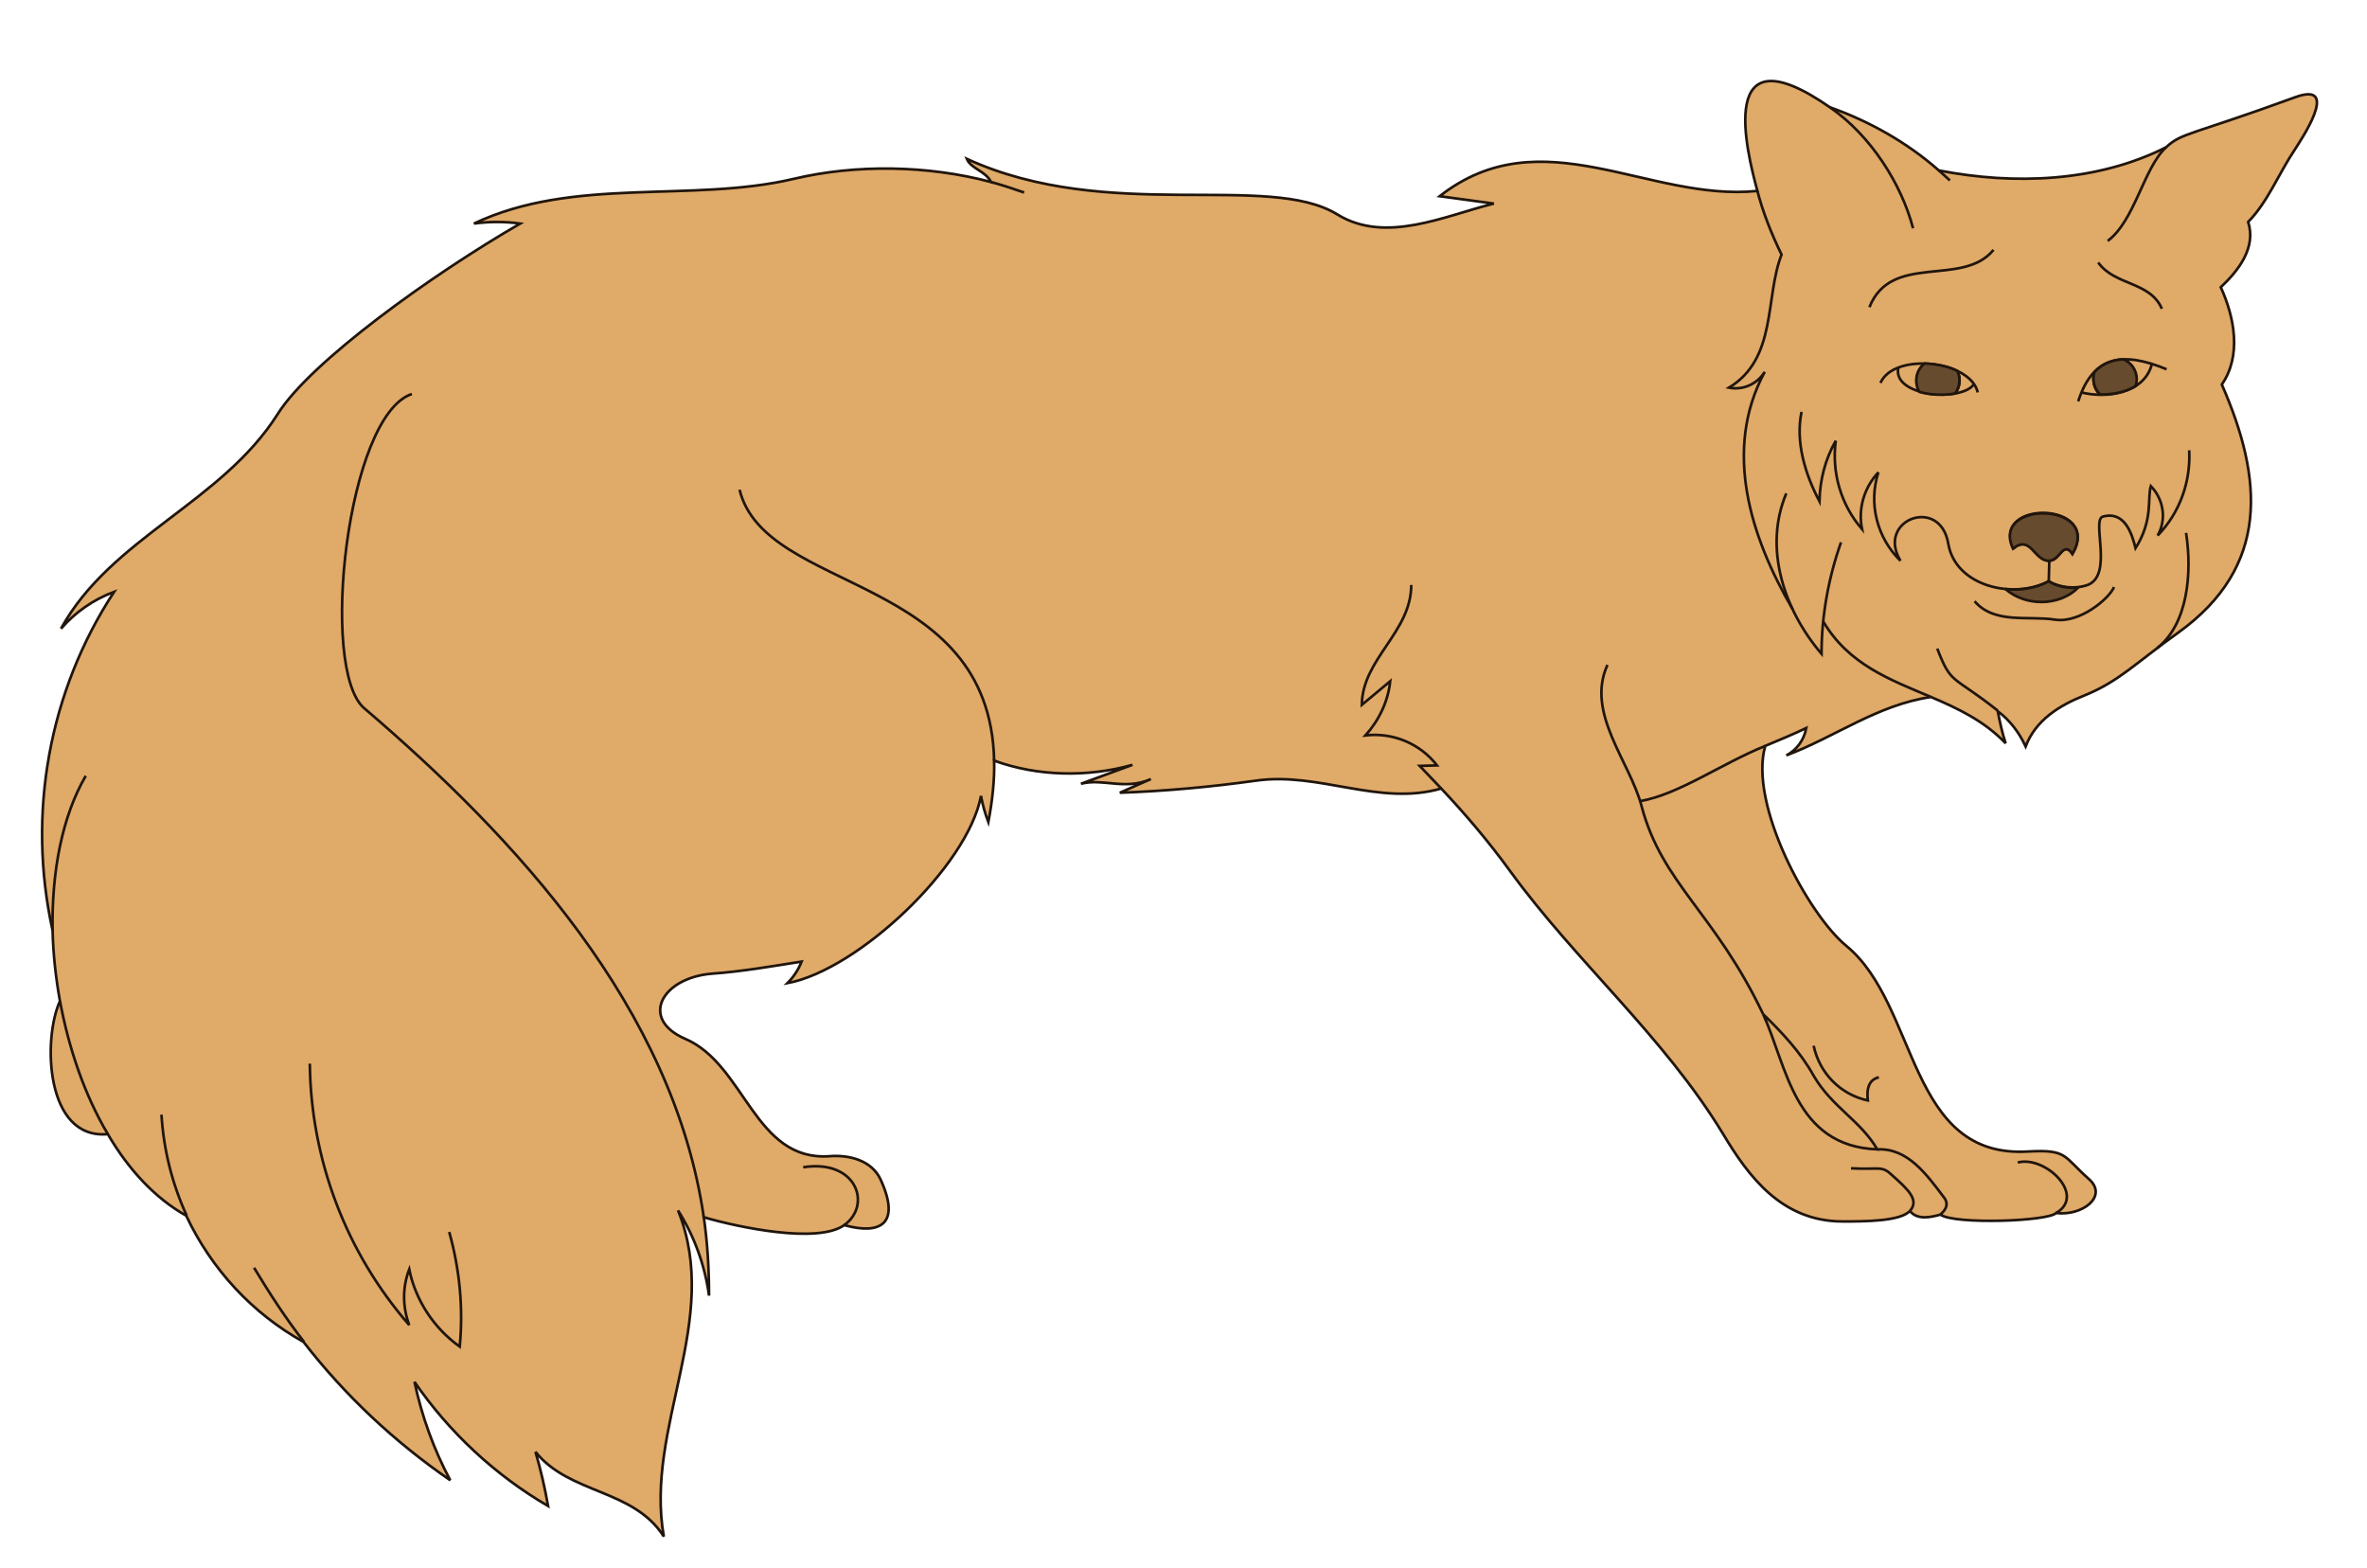 <?xml version="1.0" encoding="UTF-8" standalone="no"?>
<!-- Created with Inkscape (http://www.inkscape.org/) -->

<svg
   xmlns:dc="http://purl.org/dc/elements/1.1/"
   xmlns:cc="http://creativecommons.org/ns#"
   xmlns:rdf="http://www.w3.org/1999/02/22-rdf-syntax-ns#"
   xmlns:svg="http://www.w3.org/2000/svg"
   xmlns="http://www.w3.org/2000/svg"
   xmlns:sodipodi="http://sodipodi.sourceforge.net/DTD/sodipodi-0.dtd"
   xmlns:inkscape="http://www.inkscape.org/namespaces/inkscape"
   id="svg14185"
   version="1.1"
   inkscape:version="0.48.1 "
   width="281.25"
   height="186.25"
   xml:space="preserve"
   sodipodi:docname="Fox_04.pdf"><defs
     id="defs14189"><clipPath
       clipPathUnits="userSpaceOnUse"
       id="clipPath14201"><path
         d="M 0,0 937,0 937,621 0,621 0,0 z"
         id="path14203" /></clipPath></defs><sodipodi:namedview
     pagecolor="#ffffff"
     bordercolor="#666666"
     borderopacity="1"
     objecttolerance="10"
     gridtolerance="10"
     guidetolerance="10"
     inkscape:pageopacity="0"
     inkscape:pageshadow="2"
     inkscape:window-width="640"
     inkscape:window-height="480"
     id="namedview14187"
     showgrid="false"
     inkscape:zoom="1.5624161"
     inkscape:cx="140.625"
     inkscape:cy="93.125"
     inkscape:window-x="350"
     inkscape:window-y="64"
     inkscape:window-maximized="0"
     inkscape:current-layer="g14193" /><g
     id="g14193"
     inkscape:groupmode="layer"
     inkscape:label="Fox_04"
     transform="matrix(1.25,0,0,-1.25,0,186.25)"><g
       id="g14195"
       transform="scale(0.24,0.24)"><g
         id="g14197"><g
           id="g14199"
           clip-path="url(#clipPath14201)"><path
             d="m 756.457,141.25 c -3.75,-4.168 -18.125,-4.168 -26.664,-4.168 -24.168,0 -37.293,17.918 -47.293,34.586 -23.543,38.75 -58.332,68.332 -84.375,104.164 -8.332,11.461 -17.293,22.086 -27.293,32.711 -24.582,-7.086 -48.332,6.664 -73.332,3.125 -17.918,-2.5 -36.043,-4.168 -53.957,-4.793 l 12.289,5.418 c -10.207,-4.586 -18.957,0.414 -27.707,-1.875 l 20.418,7.5 c -17.711,-5 -37.711,-4.586 -54.793,1.664 0.207,-7.289 -0.625,-15.414 -2.293,-24.375 -1.25,3.336 -2.289,6.875 -2.914,10.418 -5.211,-27.918 -48.75,-68.957 -76.668,-74.168 2.5,2.5 4.375,5.418 5.625,8.543 -11.875,-1.875 -23.75,-3.957 -35.625,-4.793 -19.793,-1.664 -28.75,-17.914 -10.418,-25.832 23.75,-10.207 27.293,-48.543 57.086,-46.457 7.914,0.625 16.664,-1.668 20.207,-9.168 8.125,-17.707 0,-22.082 -14.375,-18.125 -10.625,-7.5 -42.082,-0.832 -55.625,3.125 1.457,-10 2.082,-20.418 2.082,-31.043 -1.664,12.086 -5.832,23.543 -12.289,33.75 17.5,-43.332 -13.336,-85.832 -5.625,-129.164 -12.086,18.957 -37.293,16.664 -50.836,33.539 2.086,-7.082 3.75,-14.375 5,-21.457 -21.039,12.293 -39.164,29.168 -52.914,49.168 2.914,-13.75 7.707,-26.875 14.164,-38.961 -22.082,15.211 -41.664,33.543 -58.125,54.793 -20.207,11.25 -36.457,28.75 -46.457,50 -12.293,6.875 -22.918,18.332 -31.043,32.293 -24.789,-2.293 -25.832,37.707 -18.957,52.707 -1.668,9.168 -2.707,18.75 -2.918,27.918 -10.207,46.25 -1.457,94.789 24.375,134.164 -8.332,-3.125 -15.414,-8.125 -21.039,-14.582 19.789,36.043 63.539,49.793 85.832,85 12.918,20.625 61.043,55.207 96.043,75.418 -6.043,0.832 -12.293,0.832 -18.336,0 39.586,18.75 86.043,8.125 126.668,17.707 24.582,5.832 53.125,5.418 78.125,-1.25 -2.082,4.375 -7.918,5.207 -9.582,9.168 56.039,-25.625 119.375,-5 146.875,-22.086 19.164,-11.664 42.5,-0.414 61.875,4.375 l -21.461,2.918 c 40.418,31.668 82.711,-2.293 125.836,2.082 -4.375,16.25 -16.461,64.586 28.75,33.125 15.414,-5.414 30.625,-13.957 43.125,-25 30,-5.832 62.707,-4.582 90,9.168 6.25,5.832 9.375,4.582 51.039,19.793 18.75,6.875 1.668,-17.918 0,-20.625 -6.457,-9.586 -10.625,-20.625 -18.539,-28.75 3.332,-10.211 -3.961,-19.375 -10.836,-25.836 C 885,495.207 887.918,480 880,468.543 c 16.457,-37.5 18.957,-72.086 -17.082,-98.125 -17.5,-12.5 -23.543,-19.375 -37.293,-25 -10,-3.961 -19.375,-9.793 -23.332,-20.211 -2.5,5.418 -6.25,10.418 -11.043,13.961 0.832,-4.168 1.668,-8.336 3.125,-12.711 -8.332,8.75 -18.75,13.75 -29.582,18.336 -21.25,-3.125 -37.918,-15.836 -57.293,-23.125 4.168,2.082 7.082,6.25 7.918,10.832 -5.211,-2.5 -10.836,-4.793 -16.25,-7.082 -6.668,-23.125 17.082,-66.875 32.082,-79.168 28.75,-23.543 24.168,-84.582 72.293,-81.457 15.414,0.832 13.539,-1.875 23.957,-11.043 7.5,-6.875 -2.918,-14.582 -13.125,-13.332 -3.332,-3.336 -40.418,-4.586 -45.832,-0.625 -3.75,-1.043 -9.168,-2.293 -12.086,1.457"
             style="fill:#e0aa69;fill-opacity:1;fill-rule:nonzero;stroke:none"
             id="path14205" /><path
             d="m 756.457,141.25 c -3.75,-4.168 -18.125,-4.168 -26.664,-4.168 -24.168,0 -37.293,17.918 -47.293,34.586 -23.543,38.75 -58.332,68.332 -84.375,104.164 -8.332,11.461 -17.293,22.086 -27.293,32.711 -24.582,-7.086 -48.332,6.664 -73.332,3.125 -17.918,-2.5 -36.043,-4.168 -53.957,-4.793 l 12.289,5.418 c -10.207,-4.586 -18.957,0.414 -27.707,-1.875 l 20.418,7.5 c -17.711,-5 -37.711,-4.586 -54.793,1.664 0.207,-7.289 -0.625,-15.414 -2.293,-24.375 -1.25,3.336 -2.289,6.875 -2.914,10.418 -5.211,-27.918 -48.75,-68.957 -76.668,-74.168 2.5,2.5 4.375,5.418 5.625,8.543 -11.875,-1.875 -23.75,-3.957 -35.625,-4.793 -19.793,-1.664 -28.75,-17.914 -10.418,-25.832 23.75,-10.207 27.293,-48.543 57.086,-46.457 7.914,0.625 16.664,-1.668 20.207,-9.168 8.125,-17.707 0,-22.082 -14.375,-18.125 -10.625,-7.5 -42.082,-0.832 -55.625,3.125 1.457,-10 2.082,-20.418 2.082,-31.043 -1.664,12.086 -5.832,23.543 -12.289,33.75 17.5,-43.332 -13.336,-85.832 -5.625,-129.164 -12.086,18.957 -37.293,16.664 -50.836,33.539 2.086,-7.082 3.75,-14.375 5,-21.457 -21.039,12.293 -39.164,29.168 -52.914,49.168 2.914,-13.75 7.707,-26.875 14.164,-38.961 -22.082,15.211 -41.664,33.543 -58.125,54.793 -20.207,11.25 -36.457,28.75 -46.457,50 -12.293,6.875 -22.918,18.332 -31.043,32.293 -24.789,-2.293 -25.832,37.707 -18.957,52.707 -1.668,9.168 -2.707,18.75 -2.918,27.918 -10.207,46.25 -1.457,94.789 24.375,134.164 -8.332,-3.125 -15.414,-8.125 -21.039,-14.582 19.789,36.043 63.539,49.793 85.832,85 12.918,20.625 61.043,55.207 96.043,75.418 -6.043,0.832 -12.293,0.832 -18.336,0 39.586,18.75 86.043,8.125 126.668,17.707 24.582,5.832 53.125,5.418 78.125,-1.25 -2.082,4.375 -7.918,5.207 -9.582,9.168 56.039,-25.625 119.375,-5 146.875,-22.086 19.164,-11.664 42.5,-0.414 61.875,4.375 l -21.461,2.918 c 40.418,31.668 82.711,-2.293 125.836,2.082 -4.375,16.25 -16.461,64.586 28.75,33.125 15.414,-5.414 30.625,-13.957 43.125,-25 30,-5.832 62.707,-4.582 90,9.168 6.25,5.832 9.375,4.582 51.039,19.793 18.75,6.875 1.668,-17.918 0,-20.625 -6.457,-9.586 -10.625,-20.625 -18.539,-28.75 3.332,-10.211 -3.961,-19.375 -10.836,-25.836 C 885,495.207 887.918,480 880,468.543 c 16.457,-37.5 18.957,-72.086 -17.082,-98.125 -17.5,-12.5 -23.543,-19.375 -37.293,-25 -10,-3.961 -19.375,-9.793 -23.332,-20.211 -2.5,5.418 -6.25,10.418 -11.043,13.961 0.832,-4.168 1.668,-8.336 3.125,-12.711 -8.332,8.75 -18.75,13.75 -29.582,18.336 -21.25,-3.125 -37.918,-15.836 -57.293,-23.125 4.168,2.082 7.082,6.25 7.918,10.832 -5.211,-2.5 -10.836,-4.793 -16.25,-7.082 -6.668,-23.125 17.082,-66.875 32.082,-79.168 28.75,-23.543 24.168,-84.582 72.293,-81.457 15.414,0.832 13.539,-1.875 23.957,-11.043 7.5,-6.875 -2.918,-14.582 -13.125,-13.332 -3.332,-3.336 -40.418,-4.586 -45.832,-0.625 -3.75,-1.043 -9.168,-2.293 -12.086,1.457 z"
             style="fill:none;stroke:#20150c;stroke-opacity:1;stroke-width:1.042;stroke-linecap:butt;stroke-linejoin:miter;stroke-miterlimit:4;stroke-dasharray:none"
             id="path14207" /><path
             d="m 743.543,165.625 c -32.918,1.25 -35.836,33.125 -45.211,53.543 7.5,-7.293 14.793,-15 20,-24.375 7.293,-12.5 18.543,-17.711 25.211,-29.168"
             style="fill:#e0aa69;fill-opacity:1;fill-rule:nonzero;stroke:none"
             id="path14209" /><path
             d="m 743.543,165.625 c -32.918,1.25 -35.836,33.125 -45.211,53.543 7.5,-7.293 14.793,-15 20,-24.375 7.293,-12.5 18.543,-17.711 25.211,-29.168 z"
             style="fill:none;stroke:#20150c;stroke-opacity:1;stroke-width:1.042;stroke-linecap:butt;stroke-linejoin:miter;stroke-miterlimit:4;stroke-dasharray:none"
             id="path14211" /><path
             d="m 743.543,165.625 c 12.082,0.625 19.582,-10 26.664,-19.375 2.086,-3.125 -0.625,-5.418 -1.664,-6.457"
             style="fill:none;stroke:#20150c;stroke-opacity:1;stroke-width:1.042;stroke-linecap:butt;stroke-linejoin:miter;stroke-miterlimit:4;stroke-dasharray:none"
             id="path14213" /><path
             d="m 756.457,141.25 c 3.961,4.375 -1.039,8.75 -7.082,14.168 -4.168,3.957 -4.793,2.082 -16.25,2.707"
             style="fill:none;stroke:#20150c;stroke-opacity:1;stroke-width:1.042;stroke-linecap:butt;stroke-linejoin:miter;stroke-miterlimit:4;stroke-dasharray:none"
             id="path14215" /><path
             d="m 814.375,140.418 c 12.082,7.082 -4.375,22.914 -15.207,20"
             style="fill:none;stroke:#20150c;stroke-opacity:1;stroke-width:1.042;stroke-linecap:butt;stroke-linejoin:miter;stroke-miterlimit:4;stroke-dasharray:none"
             id="path14217" /><path
             d="m 744.168,194.168 c -4.586,-1.043 -4.793,-5.625 -4.375,-9.168 -10.836,2.293 -19.168,10.832 -21.461,21.668"
             style="fill:none;stroke:#20150c;stroke-opacity:1;stroke-width:1.042;stroke-linecap:butt;stroke-linejoin:miter;stroke-miterlimit:4;stroke-dasharray:none"
             id="path14219" /><path
             d="m 698.332,219.168 c -19.164,40.207 -40,51.664 -48.125,82.289 -4.582,17.711 -22.289,36.875 -13.539,56.043"
             style="fill:none;stroke:#20150c;stroke-opacity:1;stroke-width:1.042;stroke-linecap:butt;stroke-linejoin:miter;stroke-miterlimit:4;stroke-dasharray:none"
             id="path14221" /><path
             d="m 558.957,389.168 c 0,-18.75 -19.375,-29.168 -19.582,-47.5 l 11.25,9.375 c -0.832,-7.918 -4.375,-15.418 -9.793,-21.461 11.043,1.25 21.668,-3.332 28.336,-11.875 l -6.875,-0.207 8.539,-8.957"
             style="fill:none;stroke:#20150c;stroke-opacity:1;stroke-width:1.042;stroke-linecap:butt;stroke-linejoin:miter;stroke-miterlimit:4;stroke-dasharray:none"
             id="path14223" /><path
             d="M 699.168,325.418 C 681.668,318.332 665,306.25 649.582,303.543"
             style="fill:none;stroke:#20150c;stroke-opacity:1;stroke-width:1.042;stroke-linecap:butt;stroke-linejoin:miter;stroke-miterlimit:4;stroke-dasharray:none"
             id="path14225" /><path
             d="m 393.75,319.582 c -1.668,74.375 -90.625,65.836 -100.832,107.293"
             style="fill:none;stroke:#20150c;stroke-opacity:1;stroke-width:1.042;stroke-linecap:butt;stroke-linejoin:miter;stroke-miterlimit:4;stroke-dasharray:none"
             id="path14227" /><path
             d="M 163.125,464.793 C 137.293,456.25 126.457,355.832 144.168,340.418 204.375,288.957 266.668,221.668 278.75,138.75"
             style="fill:none;stroke:#20150c;stroke-opacity:1;stroke-width:1.042;stroke-linecap:butt;stroke-linejoin:miter;stroke-miterlimit:4;stroke-dasharray:none"
             id="path14229" /><path
             d="m 318.125,158.543 c 21.25,3.332 27.293,-15 16.25,-22.918"
             style="fill:none;stroke:#20150c;stroke-opacity:1;stroke-width:1.042;stroke-linecap:butt;stroke-linejoin:miter;stroke-miterlimit:4;stroke-dasharray:none"
             id="path14231" /><path
             d="m 177.918,132.918 c 4.164,-14.793 5.625,-30.211 4.164,-45.418 -10.207,7.293 -17.5,18.332 -20,30.625 -2.707,-7.082 -2.707,-14.793 0,-22.082 -25,28.75 -38.957,65.414 -39.375,103.539"
             style="fill:none;stroke:#20150c;stroke-opacity:1;stroke-width:1.042;stroke-linecap:butt;stroke-linejoin:miter;stroke-miterlimit:4;stroke-dasharray:none"
             id="path14233" /><path
             d="m 120.418,89.375 c -7.293,9.375 -13.75,19.375 -19.793,29.375"
             style="fill:none;stroke:#20150c;stroke-opacity:1;stroke-width:1.042;stroke-linecap:butt;stroke-linejoin:miter;stroke-miterlimit:4;stroke-dasharray:none"
             id="path14235" /><path
             d="m 73.957,139.375 c -5.832,12.707 -9.164,26.25 -10,40"
             style="fill:none;stroke:#20150c;stroke-opacity:1;stroke-width:1.042;stroke-linecap:butt;stroke-linejoin:miter;stroke-miterlimit:4;stroke-dasharray:none"
             id="path14237" /><path
             d="m 42.707,171.668 c -9.164,15.414 -15.414,33.75 -18.957,52.707"
             style="fill:none;stroke:#20150c;stroke-opacity:1;stroke-width:1.042;stroke-linecap:butt;stroke-linejoin:miter;stroke-miterlimit:4;stroke-dasharray:none"
             id="path14239" /><path
             d="m 20.832,252.293 c -0.414,23.125 3.75,45.207 13.125,61.25"
             style="fill:none;stroke:#20150c;stroke-opacity:1;stroke-width:1.042;stroke-linecap:butt;stroke-linejoin:miter;stroke-miterlimit:4;stroke-dasharray:none"
             id="path14241" /><path
             d="m 392.5,548.75 c 4.582,-1.25 8.957,-2.707 13.125,-4.168"
             style="fill:none;stroke:#20150c;stroke-opacity:1;stroke-width:1.042;stroke-linecap:butt;stroke-linejoin:miter;stroke-miterlimit:4;stroke-dasharray:none"
             id="path14243" /><path
             d="m 764.793,344.793 c -16.25,6.875 -32.711,12.914 -42.711,30"
             style="fill:none;stroke:#20150c;stroke-opacity:1;stroke-width:1.042;stroke-linecap:butt;stroke-linejoin:miter;stroke-miterlimit:4;stroke-dasharray:none"
             id="path14245" /><path
             d="m 729.168,406.043 c -5,-14.168 -7.711,-29.168 -7.711,-44.168 -14.789,17.293 -23.125,41.875 -13.957,63.543"
             style="fill:none;stroke:#20150c;stroke-opacity:1;stroke-width:1.042;stroke-linecap:butt;stroke-linejoin:miter;stroke-miterlimit:4;stroke-dasharray:none"
             id="path14247" /><path
             d="m 710,379.582 c -16.668,28.543 -27.707,63.125 -11.043,93.961 -3.125,-5 -8.75,-7.293 -14.164,-6.25 19.164,11.664 14.164,35.625 20.832,52.707 -3.957,8.125 -7.293,16.457 -9.582,25.207"
             style="fill:none;stroke:#20150c;stroke-opacity:1;stroke-width:1.042;stroke-linecap:butt;stroke-linejoin:miter;stroke-miterlimit:4;stroke-dasharray:none"
             id="path14249" /><path
             d="m 724.793,578.332 c 16.25,-11.25 28.332,-30.414 32.914,-47.914"
             style="fill:none;stroke:#20150c;stroke-opacity:1;stroke-width:1.042;stroke-linecap:butt;stroke-linejoin:miter;stroke-miterlimit:4;stroke-dasharray:none"
             id="path14251" /><path
             d="m 767.918,553.332 4.375,-3.957"
             style="fill:none;stroke:#20150c;stroke-opacity:1;stroke-width:1.042;stroke-linecap:butt;stroke-linejoin:miter;stroke-miterlimit:4;stroke-dasharray:none"
             id="path14253" /><path
             d="m 834.793,525.418 c 10.832,8.125 14.164,28.75 23.125,37.082"
             style="fill:none;stroke:#20150c;stroke-opacity:1;stroke-width:1.042;stroke-linecap:butt;stroke-linejoin:miter;stroke-miterlimit:4;stroke-dasharray:none"
             id="path14255" /><path
             d="M 852.293,476.668 C 849.375,465 834.375,462.918 824.375,465.418"
             style="fill:none;stroke:#20150c;stroke-opacity:1;stroke-width:1.042;stroke-linecap:butt;stroke-linejoin:miter;stroke-miterlimit:4;stroke-dasharray:none"
             id="path14257" /><path
             d="m 823.125,461.875 c 5.832,18.332 17.918,19.793 35,12.707"
             style="fill:none;stroke:#20150c;stroke-opacity:1;stroke-width:1.042;stroke-linecap:butt;stroke-linejoin:miter;stroke-miterlimit:4;stroke-dasharray:none"
             id="path14259" /><path
             d="m 831.668,464.582 c -2.293,2.293 -3.125,5.625 -2.086,8.961"
             style="fill:none;stroke:#20150c;stroke-opacity:1;stroke-width:1.042;stroke-linecap:butt;stroke-linejoin:miter;stroke-miterlimit:4;stroke-dasharray:none"
             id="path14261" /><path
             d="m 841.043,478.543 c 4.164,-1.875 6.039,-6.461 4.582,-10.625"
             style="fill:none;stroke:#20150c;stroke-opacity:1;stroke-width:1.042;stroke-linecap:butt;stroke-linejoin:miter;stroke-miterlimit:4;stroke-dasharray:none"
             id="path14263" /><path
             d="m 781.875,468.75 c -4.793,-7.293 -32.5,-5 -30,6.457"
             style="fill:none;stroke:#20150c;stroke-opacity:1;stroke-width:1.042;stroke-linecap:butt;stroke-linejoin:miter;stroke-miterlimit:4;stroke-dasharray:none"
             id="path14265" /><path
             d="m 744.793,469.168 c 5.414,12.289 35.625,8.957 38.539,-3.75"
             style="fill:none;stroke:#20150c;stroke-opacity:1;stroke-width:1.042;stroke-linecap:butt;stroke-linejoin:miter;stroke-miterlimit:4;stroke-dasharray:none"
             id="path14267" /><path
             d="m 760.418,465.625 c -2.293,3.957 -1.461,8.543 2.082,11.25"
             style="fill:none;stroke:#20150c;stroke-opacity:1;stroke-width:1.042;stroke-linecap:butt;stroke-linejoin:miter;stroke-miterlimit:4;stroke-dasharray:none"
             id="path14269" /><path
             d="m 775.207,473.957 c 1.461,-2.914 1.25,-6.25 -0.832,-8.957"
             style="fill:none;stroke:#20150c;stroke-opacity:1;stroke-width:1.042;stroke-linecap:butt;stroke-linejoin:miter;stroke-miterlimit:4;stroke-dasharray:none"
             id="path14271" /><path
             d="m 740.418,499.168 c 8.75,21.875 36.875,7.707 49.164,22.707"
             style="fill:none;stroke:#20150c;stroke-opacity:1;stroke-width:1.042;stroke-linecap:butt;stroke-linejoin:miter;stroke-miterlimit:4;stroke-dasharray:none"
             id="path14273" /><path
             d="m 831.043,516.875 c 6.457,-9.168 20.625,-7.5 25.207,-18.332"
             style="fill:none;stroke:#20150c;stroke-opacity:1;stroke-width:1.042;stroke-linecap:butt;stroke-linejoin:miter;stroke-miterlimit:4;stroke-dasharray:none"
             id="path14275" /><path
             d="m 867.082,442.5 c 0.625,-12.5 -3.75,-24.793 -12.5,-33.75 3.543,6.25 2.5,14.168 -2.707,19.582 -1.457,-5 1.043,-13.332 -6.043,-24.582 -1.457,5.625 -4.164,14.793 -12.914,12.5 -4.793,-1.25 4.582,-23.957 -6.668,-27.293 -4.582,-1.457 -10.625,-0.832 -14.793,1.668 -13.957,-7.293 -36.875,-2.082 -39.789,14.793 -3.125,19.164 -28.75,9.582 -18.961,-6.668 -9.375,9.168 -12.707,22.707 -8.75,35 -5.625,-6.043 -8.125,-14.375 -6.457,-22.5 -8.332,9.582 -12.082,22.293 -10.418,35 -4.164,-7.293 -6.25,-15.418 -6.457,-23.957 -5.625,10.625 -9.582,23.539 -7.082,35.414"
             style="fill:none;stroke:#20150c;stroke-opacity:1;stroke-width:1.042;stroke-linecap:butt;stroke-linejoin:miter;stroke-miterlimit:4;stroke-dasharray:none"
             id="path14277" /><path
             d="m 811.457,390.625 0.211,8.125 c -6.043,0 -7.293,10.625 -14.168,5 -9.375,19.375 35.418,18.543 23.332,-2.293 -3.75,5.625 -4.789,-2.707 -9.164,-2.707"
             style="fill:none;stroke:#20150c;stroke-opacity:1;stroke-width:1.042;stroke-linecap:butt;stroke-linejoin:miter;stroke-miterlimit:4;stroke-dasharray:none"
             id="path14279" /><path
             d="m 823.125,388.332 c -7.5,-7.5 -20.832,-7.5 -28.75,-0.625"
             style="fill:none;stroke:#20150c;stroke-opacity:1;stroke-width:1.042;stroke-linecap:butt;stroke-linejoin:miter;stroke-miterlimit:4;stroke-dasharray:none"
             id="path14281" /><path
             d="m 782.082,382.707 c 7.918,-9.164 21.25,-5.625 31.875,-7.289 9.793,-1.461 21.461,8.332 23.336,12.914"
             style="fill:none;stroke:#20150c;stroke-opacity:1;stroke-width:1.042;stroke-linecap:butt;stroke-linejoin:miter;stroke-miterlimit:4;stroke-dasharray:none"
             id="path14283" /><path
             d="m 865.832,409.793 c 2.5,-16.043 0.625,-36.25 -11.457,-45.625"
             style="fill:none;stroke:#20150c;stroke-opacity:1;stroke-width:1.042;stroke-linecap:butt;stroke-linejoin:miter;stroke-miterlimit:4;stroke-dasharray:none"
             id="path14285" /><path
             d="m 791.25,339.375 c -18.125,14.375 -18.332,10 -23.957,24.582"
             style="fill:none;stroke:#20150c;stroke-opacity:1;stroke-width:1.042;stroke-linecap:butt;stroke-linejoin:miter;stroke-miterlimit:4;stroke-dasharray:none"
             id="path14287" /><path
             d="m 794.375,387.5 c 6.043,-0.625 12.082,0.418 17.082,3.125 3.125,-2.082 7.711,-2.918 11.668,-2.5 -7.5,-7.5 -20.832,-7.5 -28.75,-0.625"
             style="fill:#664b2e;fill-opacity:1;fill-rule:nonzero;stroke:none"
             id="path14289" /><path
             d="m 794.375,387.5 c 6.043,-0.625 12.082,0.418 17.082,3.125 3.125,-2.082 7.711,-2.918 11.668,-2.5 -7.5,-7.5 -20.832,-7.5 -28.75,-0.625 z"
             style="fill:none;stroke:#20150c;stroke-opacity:1;stroke-width:1.042;stroke-linecap:butt;stroke-linejoin:miter;stroke-miterlimit:4;stroke-dasharray:none"
             id="path14291" /><path
             d="m 811.457,398.75 c -5.832,0 -7.082,10.418 -14.164,4.793 -9.168,19.375 35.625,18.539 23.539,-2.086 -3.75,5.418 -4.789,-2.707 -9.375,-2.707"
             style="fill:#664b2e;fill-opacity:1;fill-rule:nonzero;stroke:none"
             id="path14293" /><path
             d="m 811.457,398.75 c -5.832,0 -7.082,10.418 -14.164,4.793 -9.168,19.375 35.625,18.539 23.539,-2.086 -3.75,5.418 -4.789,-2.707 -9.375,-2.707 z"
             style="fill:none;stroke:#20150c;stroke-opacity:1;stroke-width:1.042;stroke-linecap:butt;stroke-linejoin:miter;stroke-miterlimit:4;stroke-dasharray:none"
             id="path14295" /><path
             d="m 760.207,465.625 c -2.289,3.957 -1.25,8.75 2.086,11.25 4.582,-0.207 9.164,-1.043 12.914,-2.918 1.461,-2.914 1.043,-6.25 -0.832,-8.957 -4.375,-0.832 -9.793,-0.625 -14.168,0.625"
             style="fill:#664b2e;fill-opacity:1;fill-rule:nonzero;stroke:none"
             id="path14297" /><path
             d="m 760.207,465.625 c -2.289,3.957 -1.25,8.75 2.086,11.25 4.582,-0.207 9.164,-1.043 12.914,-2.918 1.461,-2.914 1.043,-6.25 -0.832,-8.957 -4.375,-0.832 -9.793,-0.625 -14.168,0.625 z"
             style="fill:none;stroke:#20150c;stroke-opacity:1;stroke-width:1.042;stroke-linecap:butt;stroke-linejoin:miter;stroke-miterlimit:4;stroke-dasharray:none"
             id="path14299" /><path
             d="m 831.875,464.582 c -2.5,2.293 -3.332,5.836 -2.293,8.961 3.125,3.332 7.086,4.789 11.461,5 4.164,-1.875 6.25,-6.461 4.789,-10.625 -4.164,-2.5 -9.164,-3.336 -13.957,-3.336"
             style="fill:#664b2e;fill-opacity:1;fill-rule:nonzero;stroke:none"
             id="path14301" /><path
             d="m 831.875,464.582 c -2.5,2.293 -3.332,5.836 -2.293,8.961 3.125,3.332 7.086,4.789 11.461,5 4.164,-1.875 6.25,-6.461 4.789,-10.625 -4.164,-2.5 -9.164,-3.336 -13.957,-3.336 z"
             style="fill:none;stroke:#20150c;stroke-opacity:1;stroke-width:1.042;stroke-linecap:butt;stroke-linejoin:miter;stroke-miterlimit:4;stroke-dasharray:none"
             id="path14303" /></g></g></g></g></svg>